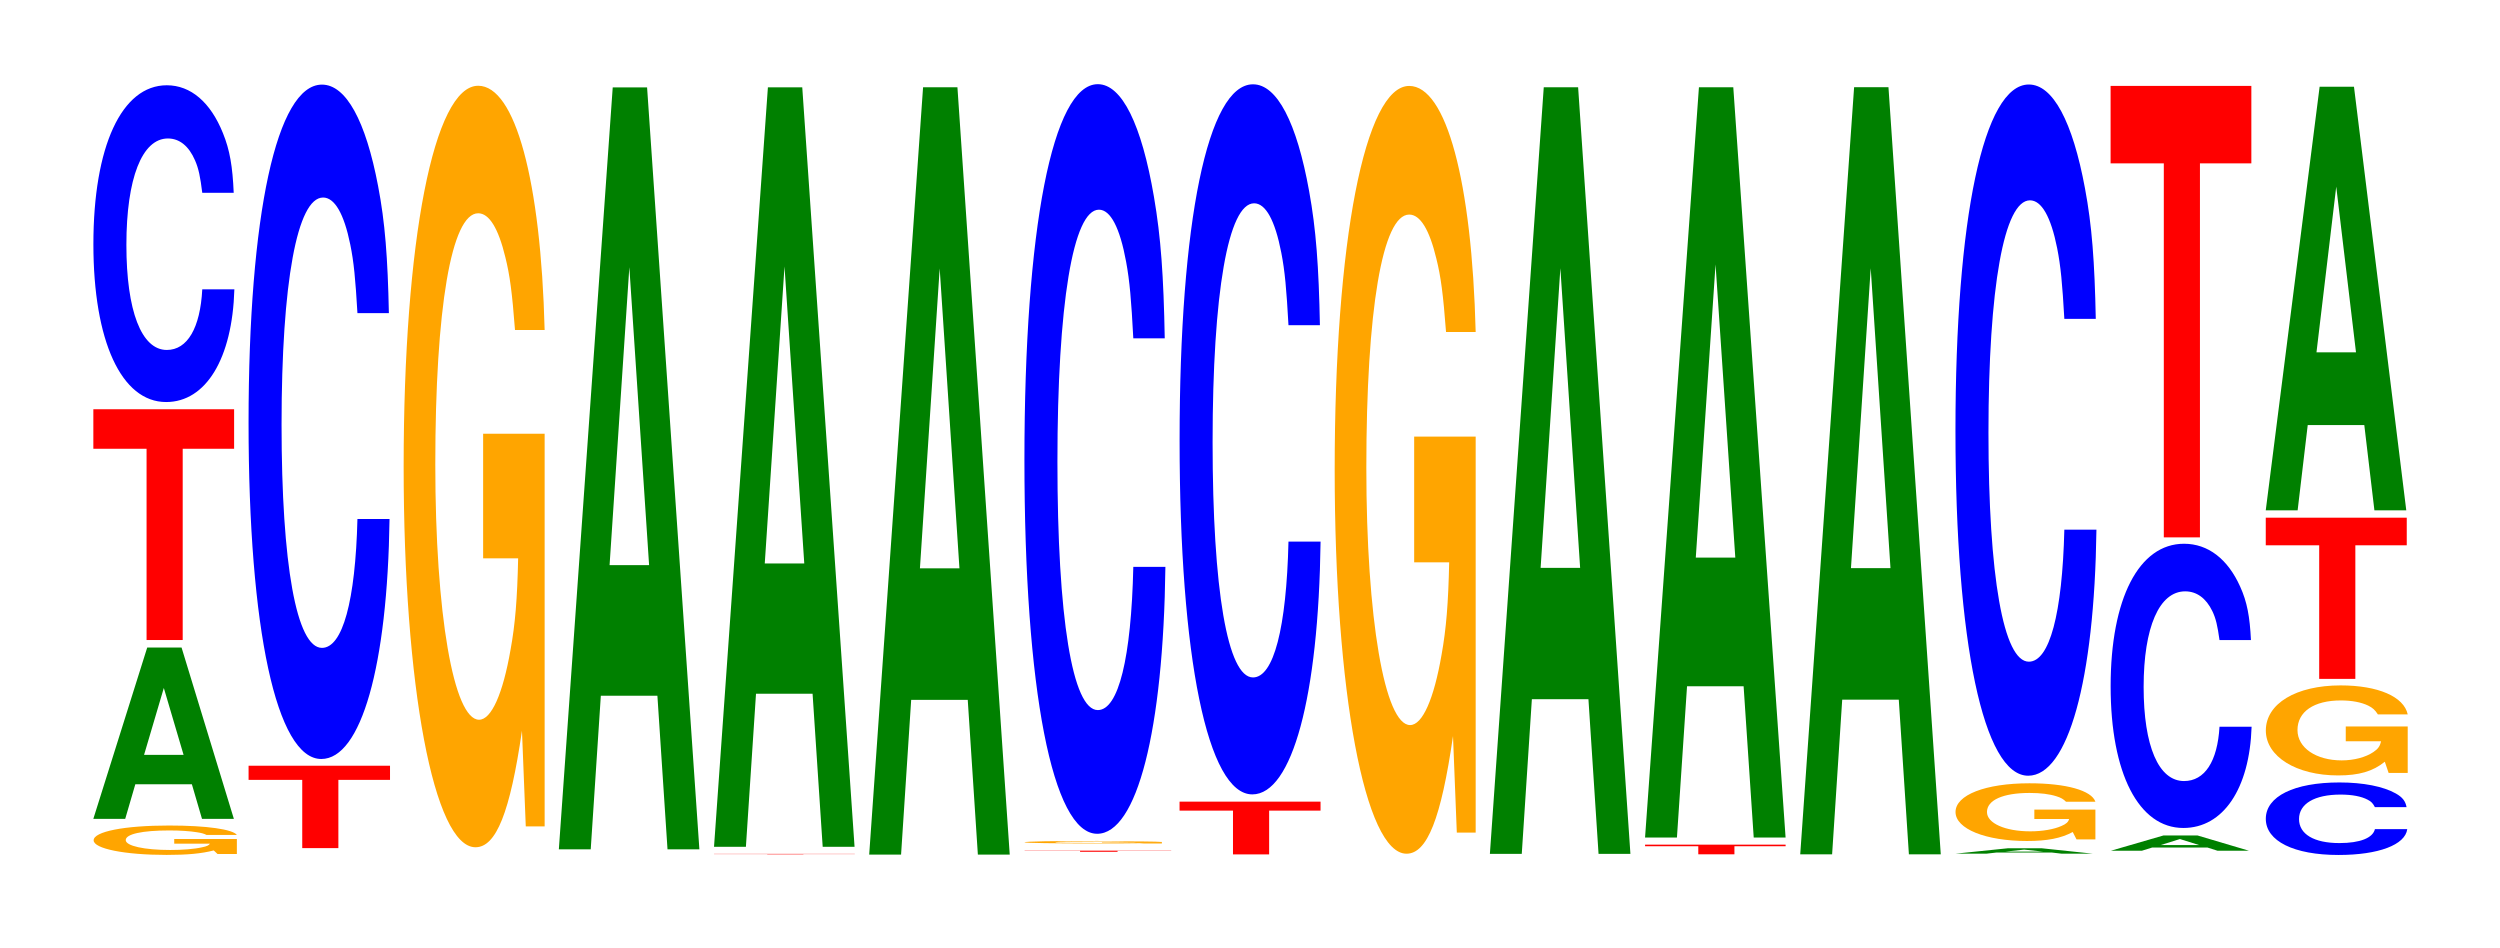 <?xml version="1.0" encoding="UTF-8"?>
<svg xmlns="http://www.w3.org/2000/svg" xmlns:xlink="http://www.w3.org/1999/xlink" width="174pt" height="66pt" viewBox="0 0 174 66" version="1.1">
<defs>
<g>
<symbol overflow="visible" id="glyph0-0">
<path style="stroke:none;" d="M 10.594 -1.047 L 6.234 -1.047 L 6.234 -0.719 L 8.719 -0.719 C 8.656 -0.609 8.5 -0.531 8.172 -0.469 C 7.641 -0.344 6.812 -0.281 5.953 -0.281 C 4.156 -0.281 2.859 -0.562 2.859 -0.969 C 2.859 -1.391 4 -1.641 5.891 -1.641 C 6.672 -1.641 7.328 -1.594 7.812 -1.516 C 8.125 -1.469 8.297 -1.422 8.484 -1.328 L 10.594 -1.328 C 10.312 -1.719 8.5 -1.984 5.875 -1.984 C 2.75 -1.984 0.625 -1.562 0.625 -0.953 C 0.625 -0.375 2.766 0.062 5.703 0.062 C 7.156 0.062 8.141 -0.031 8.984 -0.25 L 9.25 0 L 10.594 0 Z M 10.594 -1.047 "/>
</symbol>
<symbol overflow="visible" id="glyph1-0">
<path style="stroke:none;" d="M 7.234 -2.406 L 7.938 0 L 10.156 0 L 6.516 -11.922 L 4.125 -11.922 L 0.375 0 L 2.594 0 L 3.297 -2.406 Z M 6.656 -4.453 L 3.906 -4.453 L 5.281 -9.109 Z M 6.656 -4.453 "/>
</symbol>
<symbol overflow="visible" id="glyph2-0">
<path style="stroke:none;" d="M 6.453 -13.312 L 10.031 -13.312 L 10.031 -16.062 L 0.234 -16.062 L 0.234 -13.312 L 3.938 -13.312 L 3.938 0 L 6.453 0 Z M 6.453 -13.312 "/>
</symbol>
<symbol overflow="visible" id="glyph3-0">
<path style="stroke:none;" d="M 10.438 -13.906 C 10.359 -15.734 10.172 -16.875 9.688 -18.062 C 8.828 -20.203 7.453 -21.391 5.781 -21.391 C 2.641 -21.391 0.672 -17.141 0.672 -10.328 C 0.672 -3.578 2.625 0.656 5.734 0.656 C 8.5 0.656 10.344 -2.359 10.484 -7.188 L 8.25 -7.188 C 8.109 -4.5 7.219 -2.969 5.781 -2.969 C 4.016 -2.969 2.969 -5.688 2.969 -10.281 C 2.969 -14.922 4.062 -17.688 5.859 -17.688 C 6.656 -17.688 7.312 -17.172 7.75 -16.156 C 8 -15.578 8.109 -15.031 8.25 -13.906 Z M 10.438 -13.906 "/>
</symbol>
<symbol overflow="visible" id="glyph4-0">
<path style="stroke:none;" d="M 6.484 -4.75 L 10.078 -4.75 L 10.078 -5.734 L 0.234 -5.734 L 0.234 -4.75 L 3.969 -4.75 L 3.969 0 L 6.484 0 Z M 6.484 -4.75 "/>
</symbol>
<symbol overflow="visible" id="glyph5-0">
<path style="stroke:none;" d="M 10.438 -29.625 C 10.359 -33.484 10.172 -35.953 9.688 -38.469 C 8.828 -43.016 7.453 -45.531 5.781 -45.531 C 2.641 -45.531 0.672 -36.5 0.672 -22 C 0.672 -7.625 2.625 1.406 5.734 1.406 C 8.5 1.406 10.344 -5.047 10.484 -15.297 L 8.25 -15.297 C 8.109 -9.594 7.219 -6.328 5.781 -6.328 C 4.016 -6.328 2.969 -12.109 2.969 -21.875 C 2.969 -31.766 4.062 -37.672 5.859 -37.672 C 6.656 -37.672 7.312 -36.562 7.75 -34.406 C 8 -33.188 8.109 -32.016 8.25 -29.625 Z M 10.438 -29.625 "/>
</symbol>
<symbol overflow="visible" id="glyph6-0">
<path style="stroke:none;" d="M 10.422 -27.188 L 6.141 -27.188 L 6.141 -18.516 L 8.578 -18.516 C 8.516 -15.672 8.375 -13.938 8.047 -12.141 C 7.516 -9.094 6.719 -7.281 5.859 -7.281 C 4.094 -7.281 2.812 -14.641 2.812 -25.047 C 2.812 -35.938 3.938 -42.531 5.797 -42.531 C 6.562 -42.531 7.203 -41.484 7.688 -39.469 C 8 -38.219 8.156 -37.047 8.359 -34.406 L 10.422 -34.406 C 10.156 -44.812 8.375 -51.406 5.797 -51.406 C 2.719 -51.406 0.609 -40.656 0.609 -24.906 C 0.609 -9.578 2.719 1.594 5.609 1.594 C 7.047 1.594 8.016 -0.828 8.844 -6.516 L 9.109 0.141 L 10.422 0.141 Z M 10.422 -27.188 "/>
</symbol>
<symbol overflow="visible" id="glyph7-0">
<path style="stroke:none;" d="M 7.234 -10.688 L 7.938 0 L 10.156 0 L 6.516 -53.031 L 4.125 -53.031 L 0.375 0 L 2.594 0 L 3.297 -10.688 Z M 6.656 -19.781 L 3.906 -19.781 L 5.281 -40.516 Z M 6.656 -19.781 "/>
</symbol>
<symbol overflow="visible" id="glyph8-0">
<path style="stroke:none;" d="M 6.453 -0.016 L 10.031 -0.016 L 10.031 -0.031 L 0.234 -0.031 L 0.234 -0.016 L 3.938 -0.016 L 3.938 0 L 6.453 0 Z M 6.453 -0.016 "/>
</symbol>
<symbol overflow="visible" id="glyph9-0">
<path style="stroke:none;" d="M 7.234 -10.656 L 7.938 0 L 10.156 0 L 6.516 -52.859 L 4.125 -52.859 L 0.375 0 L 2.594 0 L 3.297 -10.656 Z M 6.656 -19.719 L 3.906 -19.719 L 5.281 -40.391 Z M 6.656 -19.719 "/>
</symbol>
<symbol overflow="visible" id="glyph10-0">
<path style="stroke:none;" d="M 7.234 -10.766 L 7.938 0 L 10.156 0 L 6.516 -53.406 L 4.125 -53.406 L 0.375 0 L 2.594 0 L 3.297 -10.766 Z M 6.656 -19.922 L 3.906 -19.922 L 5.281 -40.797 Z M 6.656 -19.922 "/>
</symbol>
<symbol overflow="visible" id="glyph11-0">
<path style="stroke:none;" d="M 6.719 -0.062 L 10.453 -0.062 L 10.453 -0.078 L 0.25 -0.078 L 0.25 -0.062 L 4.109 -0.062 L 4.109 0 L 6.719 0 Z M 6.719 -0.062 "/>
</symbol>
<symbol overflow="visible" id="glyph12-0">
<path style="stroke:none;" d="M 10.156 -0.094 L 5.984 -0.094 L 5.984 -0.062 L 8.359 -0.062 C 8.297 -0.047 8.156 -0.047 7.844 -0.047 C 7.328 -0.031 6.547 -0.031 5.719 -0.031 C 3.984 -0.031 2.734 -0.047 2.734 -0.078 C 2.734 -0.125 3.844 -0.141 5.656 -0.141 C 6.391 -0.141 7.031 -0.141 7.5 -0.125 C 7.797 -0.125 7.953 -0.125 8.141 -0.125 L 10.156 -0.125 C 9.891 -0.156 8.156 -0.172 5.641 -0.172 C 2.641 -0.172 0.594 -0.141 0.594 -0.078 C 0.594 -0.031 2.656 0 5.469 0 C 6.875 0 7.812 0 8.609 -0.016 L 8.875 0 L 10.156 0 Z M 10.156 -0.094 "/>
</symbol>
<symbol overflow="visible" id="glyph13-0">
<path style="stroke:none;" d="M 10.438 -32.906 C 10.359 -37.219 10.172 -39.938 9.688 -42.75 C 8.828 -47.797 7.453 -50.594 5.781 -50.594 C 2.641 -50.594 0.672 -40.562 0.672 -24.438 C 0.672 -8.469 2.625 1.578 5.734 1.578 C 8.5 1.578 10.344 -5.594 10.484 -17 L 8.25 -17 C 8.109 -10.656 7.219 -7.031 5.781 -7.031 C 4.016 -7.031 2.969 -13.453 2.969 -24.312 C 2.969 -35.297 4.062 -41.859 5.859 -41.859 C 6.656 -41.859 7.312 -40.625 7.75 -38.234 C 8 -36.875 8.109 -35.578 8.25 -32.906 Z M 10.438 -32.906 "/>
</symbol>
<symbol overflow="visible" id="glyph14-0">
<path style="stroke:none;" d="M 6.469 -3.047 L 10.047 -3.047 L 10.047 -3.672 L 0.234 -3.672 L 0.234 -3.047 L 3.953 -3.047 L 3.953 0 L 6.469 0 Z M 6.469 -3.047 "/>
</symbol>
<symbol overflow="visible" id="glyph15-0">
<path style="stroke:none;" d="M 10.438 -31.172 C 10.359 -35.25 10.172 -37.844 9.688 -40.5 C 8.828 -45.281 7.453 -47.938 5.781 -47.938 C 2.641 -47.938 0.672 -38.422 0.672 -23.156 C 0.672 -8.016 2.625 1.484 5.734 1.484 C 8.5 1.484 10.344 -5.297 10.484 -16.109 L 8.25 -16.109 C 8.109 -10.094 7.219 -6.656 5.781 -6.656 C 4.016 -6.656 2.969 -12.75 2.969 -23.031 C 2.969 -33.438 4.062 -39.656 5.859 -39.656 C 6.656 -39.656 7.312 -38.484 7.75 -36.219 C 8 -34.938 8.109 -33.703 8.25 -31.172 Z M 10.438 -31.172 "/>
</symbol>
<symbol overflow="visible" id="glyph16-0">
<path style="stroke:none;" d="M 10.422 -27.422 L 6.141 -27.422 L 6.141 -18.672 L 8.578 -18.672 C 8.516 -15.812 8.375 -14.062 8.047 -12.234 C 7.516 -9.156 6.719 -7.344 5.859 -7.344 C 4.094 -7.344 2.812 -14.766 2.812 -25.25 C 2.812 -36.234 3.938 -42.875 5.797 -42.875 C 6.562 -42.875 7.203 -41.828 7.688 -39.797 C 8 -38.547 8.156 -37.359 8.359 -34.703 L 10.422 -34.703 C 10.156 -45.188 8.375 -51.828 5.797 -51.828 C 2.719 -51.828 0.609 -41 0.609 -25.109 C 0.609 -9.656 2.719 1.609 5.609 1.609 C 7.047 1.609 8.016 -0.844 8.844 -6.578 L 9.109 0.141 L 10.422 0.141 Z M 10.422 -27.422 "/>
</symbol>
<symbol overflow="visible" id="glyph17-0">
<path style="stroke:none;" d="M 7.234 -10.766 L 7.938 0 L 10.156 0 L 6.516 -53.359 L 4.125 -53.359 L 0.375 0 L 2.594 0 L 3.297 -10.766 Z M 6.656 -19.906 L 3.906 -19.906 L 5.281 -40.766 Z M 6.656 -19.906 "/>
</symbol>
<symbol overflow="visible" id="glyph18-0">
<path style="stroke:none;" d="M 6.453 -0.562 L 10.016 -0.562 L 10.016 -0.672 L 0.234 -0.672 L 0.234 -0.562 L 3.938 -0.562 L 3.938 0 L 6.453 0 Z M 6.453 -0.562 "/>
</symbol>
<symbol overflow="visible" id="glyph19-0">
<path style="stroke:none;" d="M 7.234 -10.531 L 7.938 0 L 10.156 0 L 6.516 -52.219 L 4.125 -52.219 L 0.375 0 L 2.594 0 L 3.297 -10.531 Z M 6.656 -19.484 L 3.906 -19.484 L 5.281 -39.891 Z M 6.656 -19.484 "/>
</symbol>
<symbol overflow="visible" id="glyph20-0">
<path style="stroke:none;" d="M 7.234 -10.766 L 7.938 0 L 10.156 0 L 6.516 -53.391 L 4.125 -53.391 L 0.375 0 L 2.594 0 L 3.297 -10.766 Z M 6.656 -19.922 L 3.906 -19.922 L 5.281 -40.797 Z M 6.656 -19.922 "/>
</symbol>
<symbol overflow="visible" id="glyph21-0">
<path style="stroke:none;" d="M 7.047 -0.078 L 7.719 0 L 9.891 0 L 6.344 -0.375 L 4 -0.375 L 0.359 0 L 2.516 0 L 3.203 -0.078 Z M 6.469 -0.141 L 3.797 -0.141 L 5.125 -0.281 Z M 6.469 -0.141 "/>
</symbol>
<symbol overflow="visible" id="glyph22-0">
<path style="stroke:none;" d="M 10.344 -2.062 L 6.094 -2.062 L 6.094 -1.406 L 8.516 -1.406 C 8.453 -1.188 8.312 -1.062 7.984 -0.922 C 7.469 -0.688 6.656 -0.547 5.812 -0.547 C 4.062 -0.547 2.797 -1.109 2.797 -1.891 C 2.797 -2.719 3.906 -3.219 5.766 -3.219 C 6.516 -3.219 7.156 -3.141 7.641 -2.984 C 7.938 -2.891 8.109 -2.797 8.297 -2.609 L 10.344 -2.609 C 10.078 -3.391 8.312 -3.891 5.75 -3.891 C 2.688 -3.891 0.609 -3.078 0.609 -1.891 C 0.609 -0.719 2.703 0.125 5.578 0.125 C 7 0.125 7.953 -0.062 8.766 -0.5 L 9.031 0.016 L 10.344 0.016 Z M 10.344 -2.062 "/>
</symbol>
<symbol overflow="visible" id="glyph23-0">
<path style="stroke:none;" d="M 10.438 -30.344 C 10.359 -34.312 10.172 -36.844 9.688 -39.422 C 8.828 -44.078 7.453 -46.656 5.781 -46.656 C 2.641 -46.656 0.672 -37.406 0.672 -22.547 C 0.672 -7.812 2.625 1.453 5.734 1.453 C 8.5 1.453 10.344 -5.156 10.484 -15.672 L 8.25 -15.672 C 8.109 -9.828 7.219 -6.484 5.781 -6.484 C 4.016 -6.484 2.969 -12.406 2.969 -22.422 C 2.969 -32.562 4.062 -38.594 5.859 -38.594 C 6.656 -38.594 7.312 -37.469 7.75 -35.266 C 8 -34 8.109 -32.812 8.25 -30.344 Z M 10.438 -30.344 "/>
</symbol>
<symbol overflow="visible" id="glyph24-0">
<path style="stroke:none;" d="M 7.094 -0.219 L 7.781 0 L 9.969 0 L 6.391 -1.062 L 4.031 -1.062 L 0.375 0 L 2.531 0 L 3.234 -0.219 Z M 6.516 -0.391 L 3.828 -0.391 L 5.172 -0.812 Z M 6.516 -0.391 "/>
</symbol>
<symbol overflow="visible" id="glyph25-0">
<path style="stroke:none;" d="M 10.438 -12.484 C 10.359 -14.109 10.172 -15.141 9.688 -16.203 C 8.828 -18.125 7.453 -19.188 5.781 -19.188 C 2.641 -19.188 0.672 -15.375 0.672 -9.266 C 0.672 -3.203 2.625 0.594 5.734 0.594 C 8.5 0.594 10.344 -2.125 10.484 -6.453 L 8.25 -6.453 C 8.109 -4.031 7.219 -2.672 5.781 -2.672 C 4.016 -2.672 2.969 -5.094 2.969 -9.219 C 2.969 -13.391 4.062 -15.875 5.859 -15.875 C 6.656 -15.875 7.312 -15.406 7.75 -14.5 C 8 -13.984 8.109 -13.484 8.25 -12.484 Z M 10.438 -12.484 "/>
</symbol>
<symbol overflow="visible" id="glyph26-0">
<path style="stroke:none;" d="M 6.453 -26.031 L 10.031 -26.031 L 10.031 -31.422 L 0.234 -31.422 L 0.234 -26.031 L 3.938 -26.031 L 3.938 0 L 6.453 0 Z M 6.453 -26.031 "/>
</symbol>
<symbol overflow="visible" id="glyph27-0">
<path style="stroke:none;" d="M 10.469 -3.172 C 10.391 -3.594 10.188 -3.859 9.719 -4.125 C 8.859 -4.609 7.469 -4.891 5.797 -4.891 C 2.641 -4.891 0.672 -3.922 0.672 -2.359 C 0.672 -0.812 2.625 0.156 5.734 0.156 C 8.516 0.156 10.375 -0.547 10.516 -1.641 L 8.266 -1.641 C 8.125 -1.031 7.234 -0.672 5.797 -0.672 C 4.016 -0.672 2.984 -1.297 2.984 -2.344 C 2.984 -3.406 4.062 -4.047 5.875 -4.047 C 6.672 -4.047 7.328 -3.922 7.766 -3.688 C 8.016 -3.562 8.125 -3.438 8.266 -3.172 Z M 10.469 -3.172 "/>
</symbol>
<symbol overflow="visible" id="glyph28-0">
<path style="stroke:none;" d="M 10.5 -3.219 L 6.188 -3.219 L 6.188 -2.188 L 8.641 -2.188 C 8.578 -1.859 8.438 -1.656 8.109 -1.438 C 7.578 -1.078 6.766 -0.859 5.906 -0.859 C 4.125 -0.859 2.828 -1.734 2.828 -2.969 C 2.828 -4.25 3.969 -5.031 5.844 -5.031 C 6.609 -5.031 7.266 -4.906 7.75 -4.672 C 8.062 -4.516 8.219 -4.375 8.422 -4.062 L 10.5 -4.062 C 10.234 -5.297 8.438 -6.078 5.828 -6.078 C 2.734 -6.078 0.625 -4.812 0.625 -2.938 C 0.625 -1.125 2.75 0.188 5.656 0.188 C 7.109 0.188 8.078 -0.094 8.906 -0.766 L 9.172 0.016 L 10.5 0.016 Z M 10.5 -3.219 "/>
</symbol>
<symbol overflow="visible" id="glyph29-0">
<path style="stroke:none;" d="M 6.469 -9.297 L 10.047 -9.297 L 10.047 -11.219 L 0.234 -11.219 L 0.234 -9.297 L 3.953 -9.297 L 3.953 0 L 6.469 0 Z M 6.469 -9.297 "/>
</symbol>
<symbol overflow="visible" id="glyph30-0">
<path style="stroke:none;" d="M 7.234 -5.938 L 7.938 0 L 10.156 0 L 6.516 -29.484 L 4.125 -29.484 L 0.375 0 L 2.594 0 L 3.297 -5.938 Z M 6.656 -11 L 3.906 -11 L 5.281 -22.531 Z M 6.656 -11 "/>
</symbol>
</g>
</defs>
<g id="surface1">
<g style="fill:rgb(100%,64.647%,0%);fill-opacity:1;">
  <use xlink:href="#glyph0-0" x="5.892" y="59.44"/>
</g>
<g style="fill:rgb(0%,50.194%,0%);fill-opacity:1;">
  <use xlink:href="#glyph1-0" x="6.121" y="56.992"/>
</g>
<g style="fill:rgb(100%,0%,0%);fill-opacity:1;">
  <use xlink:href="#glyph2-0" x="6.263" y="44.546"/>
</g>
<g style="fill:rgb(0%,0%,100%);fill-opacity:1;">
  <use xlink:href="#glyph3-0" x="5.828" y="27.326"/>
</g>
<g style="fill:rgb(100%,0%,0%);fill-opacity:1;">
  <use xlink:href="#glyph4-0" x="17.067" y="59.029"/>
</g>
<g style="fill:rgb(0%,0%,100%);fill-opacity:1;">
  <use xlink:href="#glyph5-0" x="16.628" y="51.42"/>
</g>
<g style="fill:rgb(100%,64.647%,0%);fill-opacity:1;">
  <use xlink:href="#glyph6-0" x="27.485" y="57.375"/>
</g>
<g style="fill:rgb(0%,50.194%,0%);fill-opacity:1;">
  <use xlink:href="#glyph7-0" x="38.521" y="59.113"/>
</g>
<g style="fill:rgb(100%,0%,0%);fill-opacity:1;">
  <use xlink:href="#glyph8-0" x="49.463" y="59.461"/>
</g>
<g style="fill:rgb(0%,50.194%,0%);fill-opacity:1;">
  <use xlink:href="#glyph9-0" x="49.321" y="58.938"/>
</g>
<g style="fill:rgb(0%,50.194%,0%);fill-opacity:1;">
  <use xlink:href="#glyph10-0" x="60.121" y="59.479"/>
</g>
<g style="fill:rgb(100%,0%,0%);fill-opacity:1;">
  <use xlink:href="#glyph11-0" x="71.063" y="59.284"/>
</g>
<g style="fill:rgb(100%,64.647%,0%);fill-opacity:1;">
  <use xlink:href="#glyph12-0" x="70.711" y="58.703"/>
</g>
<g style="fill:rgb(0%,0%,100%);fill-opacity:1;">
  <use xlink:href="#glyph13-0" x="70.628" y="56.453"/>
</g>
<g style="fill:rgb(100%,0%,0%);fill-opacity:1;">
  <use xlink:href="#glyph14-0" x="81.863" y="59.466"/>
</g>
<g style="fill:rgb(0%,0%,100%);fill-opacity:1;">
  <use xlink:href="#glyph15-0" x="81.428" y="53.806"/>
</g>
<g style="fill:rgb(100%,64.647%,0%);fill-opacity:1;">
  <use xlink:href="#glyph16-0" x="92.285" y="57.809"/>
</g>
<g style="fill:rgb(0%,50.194%,0%);fill-opacity:1;">
  <use xlink:href="#glyph17-0" x="103.321" y="59.431"/>
</g>
<g style="fill:rgb(100%,0%,0%);fill-opacity:1;">
  <use xlink:href="#glyph18-0" x="114.263" y="59.46"/>
</g>
<g style="fill:rgb(0%,50.194%,0%);fill-opacity:1;">
  <use xlink:href="#glyph19-0" x="114.121" y="58.294"/>
</g>
<g style="fill:rgb(0%,50.194%,0%);fill-opacity:1;">
  <use xlink:href="#glyph20-0" x="124.921" y="59.462"/>
</g>
<g style="fill:rgb(0%,50.194%,0%);fill-opacity:1;">
  <use xlink:href="#glyph21-0" x="135.755" y="59.414"/>
</g>
<g style="fill:rgb(100%,64.647%,0%);fill-opacity:1;">
  <use xlink:href="#glyph22-0" x="135.496" y="58.408"/>
</g>
<g style="fill:rgb(0%,0%,100%);fill-opacity:1;">
  <use xlink:href="#glyph23-0" x="135.428" y="52.537"/>
</g>
<g style="fill:rgb(0%,50.194%,0%);fill-opacity:1;">
  <use xlink:href="#glyph24-0" x="146.551" y="59.209"/>
</g>
<g style="fill:rgb(0%,0%,100%);fill-opacity:1;">
  <use xlink:href="#glyph25-0" x="146.228" y="57.033"/>
</g>
<g style="fill:rgb(100%,0%,0%);fill-opacity:1;">
  <use xlink:href="#glyph26-0" x="146.663" y="37.401"/>
</g>
<g style="fill:rgb(0%,0%,100%);fill-opacity:1;">
  <use xlink:href="#glyph27-0" x="157.028" y="59.35"/>
</g>
<g style="fill:rgb(100%,64.647%,0%);fill-opacity:1;">
  <use xlink:href="#glyph28-0" x="157.077" y="53.782"/>
</g>
<g style="fill:rgb(100%,0%,0%);fill-opacity:1;">
  <use xlink:href="#glyph29-0" x="157.463" y="47.25"/>
</g>
<g style="fill:rgb(0%,50.194%,0%);fill-opacity:1;">
  <use xlink:href="#glyph30-0" x="157.321" y="35.521"/>
</g>
</g>
</svg>
